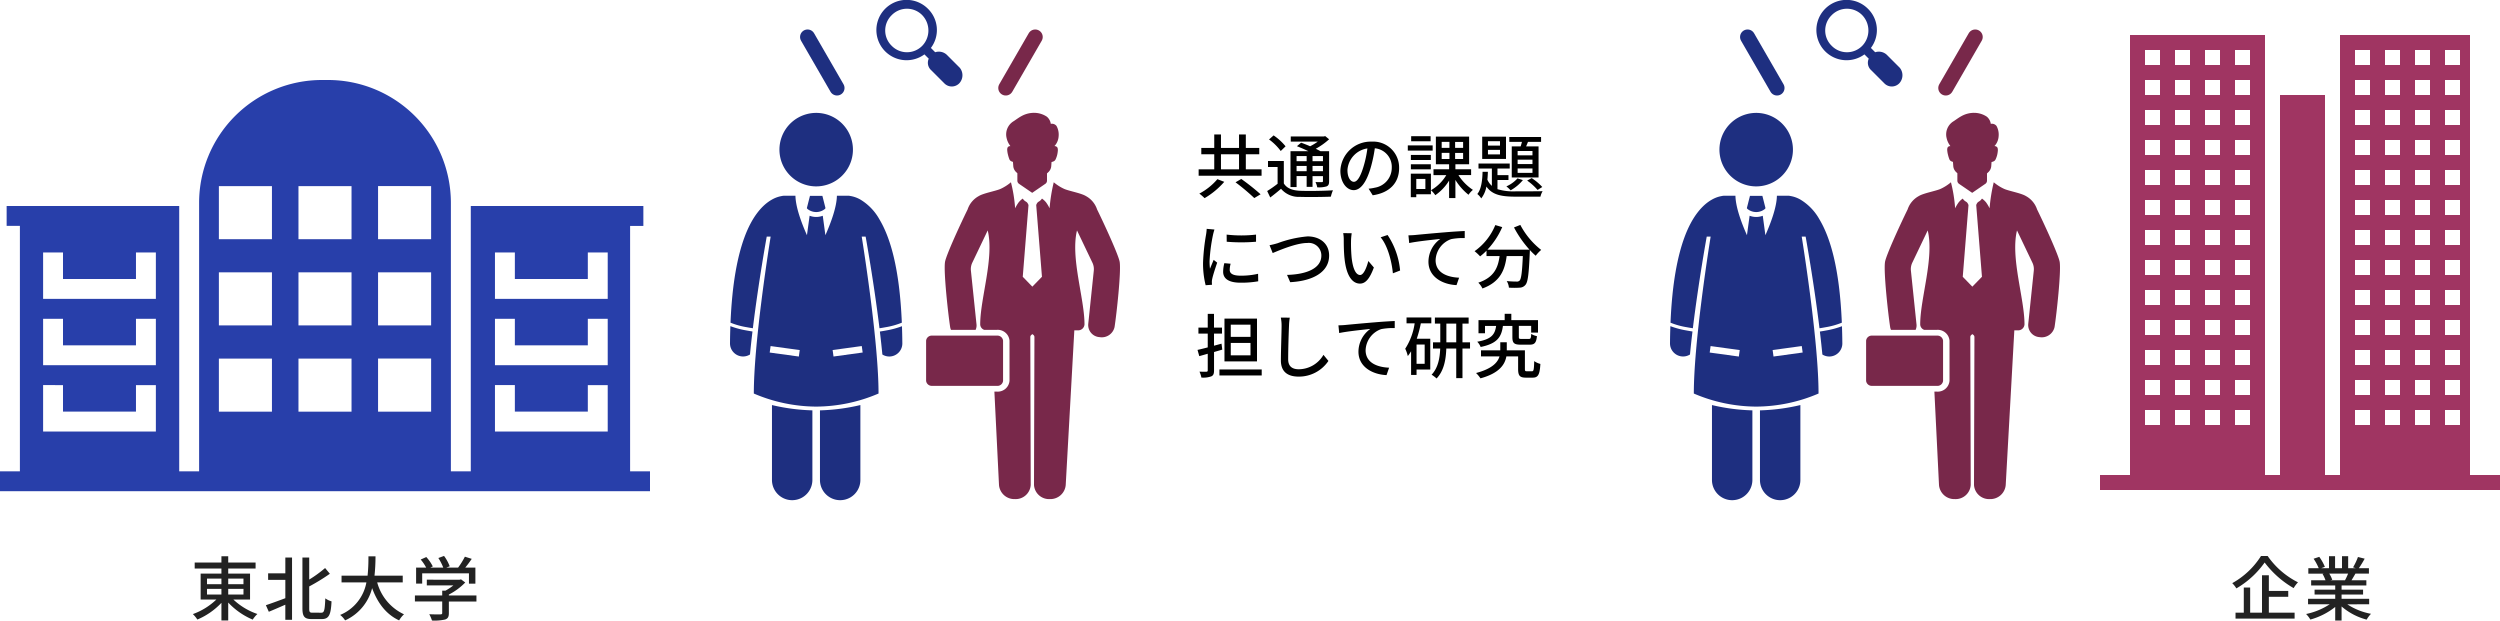 <svg xmlns="http://www.w3.org/2000/svg" xmlns:xlink="http://www.w3.org/1999/xlink" width="500" height="124.106" viewBox="0 0 500 124.106"><defs><clipPath id="a"><rect width="34.47" height="77.531" fill="#1e2f80"/></clipPath></defs><g transform="translate(-8452 7608)"><path d="M4.48,13.312A12.243,12.243,0,0,1,.868,16.2a10.873,10.873,0,0,1,1.05.91,15.823,15.823,0,0,0,3.934-3.262Zm3.626.63a42.348,42.348,0,0,1,3.752,3.15l1.26-.756A44.4,44.4,0,0,0,9.254,13.27ZM5.194,8.328H8.806v3.024H5.194Zm4.97,3.024V8.328h2.688V7.068H10.164v-2.7H8.806v2.7H5.194v-2.7H3.85v2.7H1.26v1.26H3.85v3.024H.728v1.274H13.314V11.352ZM22.33,8.692V9.714H20.314V8.692Zm3.262,1.022H23.506V8.692h2.086Zm-2.086,2v-1.05h2.086v1.05Zm-3.192,0v-1.05H22.33v1.05Zm0,.98H22.33v2.156h1.176V12.7h2.086v.98c0,.168-.056.224-.21.224s-.7.014-1.288-.014a3.569,3.569,0,0,1,.35,1.05,5.324,5.324,0,0,0,1.876-.182c.406-.182.5-.476.5-1.064V7.726H25.1c-.266-.154-.588-.322-.952-.49a13.841,13.841,0,0,0,2.674-1.9L26.04,4.7l-.266.07H19.152V5.794H24.57a11.284,11.284,0,0,1-1.54.938c-.616-.266-1.26-.518-1.806-.714l-.84.7c.714.28,1.554.644,2.31,1.008H19.1v7.168h1.218Zm-2.2-5.95a11.105,11.105,0,0,0-2.394-2.184l-.91.812a10.771,10.771,0,0,1,2.338,2.31Zm-.35,2.94H14.6v1.2H16.52v3.346a21.837,21.837,0,0,1-2.086,1.456l.616,1.288c.784-.588,1.484-1.162,2.156-1.736A4.665,4.665,0,0,0,21,16.854c1.624.056,4.564.028,6.174-.042a6.476,6.476,0,0,1,.42-1.274c-1.778.126-5,.168-6.58.1-1.54-.07-2.646-.49-3.248-1.47Zm23.058,1.4a5.182,5.182,0,0,0-5.488-5.278,6.068,6.068,0,0,0-6.258,5.824c0,2.338,1.274,3.878,2.66,3.878s2.548-1.582,3.388-4.438a27.877,27.877,0,0,0,.84-3.934,3.722,3.722,0,0,1,3.388,3.906,4.027,4.027,0,0,1-3.388,3.976,8.653,8.653,0,0,1-1.246.2l.826,1.316C38.948,16.042,40.824,14.026,40.824,11.086Zm-10.332.406a4.68,4.68,0,0,1,3.99-4.326,22.288,22.288,0,0,1-.77,3.612c-.644,2.156-1.3,3.066-1.932,3.066C31.178,13.844,30.492,13.1,30.492,11.492ZM47.124,4.716H43.232V5.738h3.892Zm.406,1.848H42.56V7.6h4.97Zm-.364,1.9h-3.99V9.476h3.99Zm-3.99,2.884h3.99V10.33h-3.99Zm2.9,1.918v2.016h-1.82V13.27Zm1.106-1.05H43.162v4.7h1.092v-.588H47.18Zm2.156-4.158H50.89V9.28H49.336Zm0-2.2H50.89v1.19H49.336Zm4.284,1.19h-1.6V5.864h1.6Zm0,2.226h-1.6V8.062h1.6Zm1.6,3.22V11.338H52.08V10.33h2.744V4.8h-6.65v5.53H50.82v1.008H47.7V12.5H50.26a8.452,8.452,0,0,1-3.066,3.024,5.331,5.331,0,0,1,.868.994,9.586,9.586,0,0,0,2.758-2.926v3.5h1.26V13.466A11.656,11.656,0,0,0,54.7,16.434a4.907,4.907,0,0,1,.882-.98,9.9,9.9,0,0,1-2.9-2.954ZM67.494,8.552H64.526V7.684h2.968Zm0,1.736H64.526V9.42h2.968Zm0,1.764H64.526V11.17h2.968ZM63.35,6.76v6.216h5.362V6.76H66.22c.126-.28.252-.6.378-.91h2.618V4.884H62.86V5.85h2.534c-.084.308-.168.616-.266.91Zm3.08,6.832a11.529,11.529,0,0,1,2.086,1.876l.938-.588A11.048,11.048,0,0,0,67.34,13.1ZM64.5,13.158a6.54,6.54,0,0,1-2.226,1.6,6.523,6.523,0,0,1,.854.784,8.64,8.64,0,0,0,2.45-2.044ZM61,6.606H58.59V5.724H61Zm0,1.75H58.59v-.9H61Zm1.2-3.542h-4.76V9.266H62.2ZM60.494,13.48h2.2V12.5h-2.2V11.184h2.45V10.19H56.7v.994h2.674v3.472a3.657,3.657,0,0,1-.9-1.246c.056-.518.084-1.036.1-1.568H57.512c-.042,1.694-.238,3.458-1.05,4.438a3.589,3.589,0,0,1,.784.882,5.367,5.367,0,0,0,1.036-2.38c1.19,1.722,3.094,2.03,5.936,2.03H69.09a3.566,3.566,0,0,1,.434-1.092c-.952.028-4.536.028-5.306.028a11.1,11.1,0,0,1-3.724-.434ZM6.328,24.4l.014,1.428a35.681,35.681,0,0,0,5.866,0V24.4A25.8,25.8,0,0,1,6.328,24.4Zm.8,5.824-1.26-.112a7.091,7.091,0,0,0-.238,1.722c0,1.358,1.092,2.184,3.472,2.184a19.208,19.208,0,0,0,3.542-.28l-.028-1.5a15.034,15.034,0,0,1-3.486.378c-1.694,0-2.184-.518-2.184-1.148A4.864,4.864,0,0,1,7.126,30.22ZM3.892,23.388l-1.554-.14a10.177,10.177,0,0,1-.126,1.162A40.4,40.4,0,0,0,1.61,30a17.791,17.791,0,0,0,.518,4.522L3.4,34.434c-.014-.168-.028-.378-.028-.518a2.737,2.737,0,0,1,.07-.644c.14-.7.63-2.2.994-3.262l-.7-.56c-.224.518-.5,1.2-.742,1.778a13.814,13.814,0,0,1-.084-1.5A33.575,33.575,0,0,1,3.6,24.452,10.04,10.04,0,0,1,3.892,23.388ZM14.91,26.524l.63,1.568c1.274-.532,4.718-2.016,6.916-2.016a2.511,2.511,0,0,1,2.814,2.506c0,2.674-3.15,3.78-6.86,3.878l.63,1.456c4.578-.238,7.784-2.044,7.784-5.32,0-2.45-1.9-3.836-4.312-3.836a22.815,22.815,0,0,0-5.978,1.358A15.289,15.289,0,0,1,14.91,26.524ZM31.346,24.13,29.638,24.1a7.163,7.163,0,0,1,.112,1.316c0,.84.014,2.52.154,3.752C30.282,32.852,31.584,34.2,33,34.2c1.022,0,1.89-.826,2.772-3.22l-1.106-1.3c-.322,1.274-.938,2.8-1.638,2.8-.938,0-1.512-1.484-1.722-3.682a31.345,31.345,0,0,1-.1-3.15A11.46,11.46,0,0,1,31.346,24.13Zm7.168.35-1.386.462c1.414,1.68,2.212,4.788,2.45,7.2l1.442-.56A15.249,15.249,0,0,0,38.514,24.48Zm4.172.07.154,1.54c1.554-.336,4.816-.672,6.23-.826a5.637,5.637,0,0,0-2.38,4.55c0,3.094,2.87,4.564,5.614,4.69l.518-1.484c-2.324-.1-4.7-.952-4.7-3.5a4.642,4.642,0,0,1,3.108-4.214,12.488,12.488,0,0,1,2.716-.21V23.682c-.966.042-2.366.126-3.864.252-2.576.21-5.068.448-6.09.546C43.722,24.508,43.232,24.536,42.686,24.55ZM63.8,22.968a21.506,21.506,0,0,0,3.108,4.452H58.478A15.733,15.733,0,0,0,61.446,22.9l-1.386-.406a11.881,11.881,0,0,1-4.144,5.222,9.764,9.764,0,0,1,1.106,1.036A11.931,11.931,0,0,0,58.3,27.616v1.078h2.618c-.294,2.212-1.036,4.256-4.256,5.32a4.109,4.109,0,0,1,.826,1.162c3.6-1.316,4.494-3.766,4.844-6.482h3.234c-.14,3.248-.322,4.564-.644,4.9a.75.75,0,0,1-.6.2c-.322,0-1.12-.014-1.974-.1a2.986,2.986,0,0,1,.434,1.316,15.782,15.782,0,0,0,2.17,0,1.509,1.509,0,0,0,1.148-.574c.476-.546.672-2.17.854-6.412.014-.126.014-.42.014-.546a12.787,12.787,0,0,0,1.176,1.148,7.16,7.16,0,0,1,1.092-1.162,15.5,15.5,0,0,1-4.172-5ZM11.1,44.86H7.154V42.41H11.1Zm0,3.682H7.154V46.064H11.1Zm1.3-7.336H5.894V49.76H12.4Zm-6.944,6.2-.154-1.19-1.5.406V44.2H5.4V43h-1.6V40.254H2.548V43H.686v1.2H2.548V46.96c-.77.2-1.47.378-2.044.5l.35,1.246c.532-.14,1.092-.308,1.694-.476v3.318c0,.21-.084.266-.28.28-.168,0-.756,0-1.372-.014a4.788,4.788,0,0,1,.378,1.176,4.759,4.759,0,0,0,1.988-.238c.406-.182.546-.518.546-1.19V47.884ZM4.886,51.37v1.2h8.456v-1.2Zm14.07-10.36L17.164,41a8.1,8.1,0,0,1,.154,1.624c0,1.344-.14,4.956-.14,6.944,0,2.324,1.428,3.234,3.556,3.234a7.109,7.109,0,0,0,5.95-3.136l-.994-1.218a5.737,5.737,0,0,1-4.928,2.884c-1.218,0-2.128-.5-2.128-1.988,0-1.932.1-5.166.168-6.72A12.769,12.769,0,0,1,18.956,41.01Zm9.73,1.54.154,1.54c1.554-.336,4.816-.672,6.23-.826a5.637,5.637,0,0,0-2.38,4.55c0,3.094,2.87,4.564,5.614,4.69l.518-1.484c-2.324-.1-4.7-.952-4.7-3.5a4.642,4.642,0,0,1,3.108-4.214,12.488,12.488,0,0,1,2.716-.21V41.682c-.966.042-2.366.126-3.864.252-2.576.21-5.068.448-6.09.546C29.722,42.508,29.232,42.536,28.686,42.55Zm17.248,7.686H44.31v-3.85h1.624Zm-3.626-8.092h1.624a12.6,12.6,0,0,1-1.89,5.082,6.375,6.375,0,0,1,.518,1.47,8.337,8.337,0,0,0,.658-.966v4.732H44.31V51.384h2.744v-6.16h-2.7a23.632,23.632,0,0,0,.812-3.08h2.1V40.968H42.308Zm7.966,3.808V42.2h1.974v3.752Zm4.732,0H53.494V42.2h1.232V40.982H47.978V42.2h1.078v3.752H47.6v1.232h1.442c-.07,1.792-.392,3.85-1.722,5.236a6.87,6.87,0,0,1,.994.756c1.512-1.568,1.876-3.892,1.946-5.992h1.988v5.922h1.246V47.184h1.512Zm8.47-3.29v2.212c0,1.19.308,1.54,1.652,1.54H66.92c.98,0,1.33-.35,1.47-1.708a3.174,3.174,0,0,1-1.148-.448c-.042.882-.112,1.008-.476,1.008H65.3c-.462,0-.532-.042-.532-.406v-2.2h2.464v1.344H68.6V41.5H63.266V40.24h-1.33V41.5H56.7v2.632H58v-1.47h2.226c-.238,1.694-.9,2.66-3.78,3.164a3.167,3.167,0,0,1,.686,1.05c3.318-.686,4.158-1.988,4.452-4.214Zm2.912,9.072c-.336,0-.406-.056-.406-.462V47.548H62.356v-1.61h-1.3v1.61H57.2v1.218h3.7c-.35,1.19-1.456,2.464-4.69,3.318a6.131,6.131,0,0,1,.882,1.064c3.752-1.022,4.886-2.744,5.18-4.382h2.352v2.52c0,1.344.35,1.722,1.554,1.722h1.358c1.064,0,1.414-.56,1.54-2.744a3.793,3.793,0,0,1-1.232-.56c-.056,1.792-.112,2.03-.462,2.03Z" transform="translate(8691 -7585.48)"/><g transform="translate(7883.543 -9624.332)"><g transform="translate(902.457 2038.901)"><g transform="translate(0 0)"><g clip-path="url(#a)"><path d="M25.68,178.786v15.047a4.042,4.042,0,0,0,8.083,0V179.847a39.492,39.492,0,0,1-8.083-1.061" transform="translate(-17.286 -120.343)" fill="#1e2f80"/><path d="M55.043,179.847v13.986a4.042,4.042,0,0,0,8.083,0V178.785a39.51,39.51,0,0,1-8.083,1.062" transform="translate(-37.05 -120.343)" fill="#1e2f80"/><path d="M2.616,136.588a2.594,2.594,0,0,0,1.382-.4c.144-1.509.313-3.054.5-4.6-.38-.059-.81-.13-1.259-.214a17.1,17.1,0,0,1-3.161-.852C.036,131.622.01,132.761,0,133.952a2.625,2.625,0,0,0,2.593,2.637h.023" transform="translate(0 -87.86)" fill="#1e2f80"/><path d="M3.568,77c.432.082.847.151,1.216.208C5.92,67.893,7.556,58.883,7.556,58.883h.783C7.72,62.757,4.975,80.5,4.975,90.264a31.985,31.985,0,0,0,12.472,2.615,31.988,31.988,0,0,0,12.472-2.615c0-9.765-2.745-27.507-3.364-31.381h.783s1.636,9.01,2.772,18.328c.368-.057.783-.126,1.215-.208a15.188,15.188,0,0,0,3.253-.909c-.464-11.013-2.342-17.11-4.517-20.725a10.638,10.638,0,0,0-3.762-3.89,5.989,5.989,0,0,0-1.991-.72,2.535,2.535,0,0,0-.545-.06H21.591c-.032,2.272-1.208,5.437-2.3,7.9l-.528-3.89a3.744,3.744,0,0,1-1.314.242h0a3.748,3.748,0,0,1-1.316-.242L15.6,58.6c-1.092-2.461-2.268-5.626-2.3-7.9h-2.17a2.535,2.535,0,0,0-.545.06,5.968,5.968,0,0,0-1.992.72c-1.8,1-3.9,3.211-5.495,7.556C1.724,62.781.646,68.157.314,76.094A15.183,15.183,0,0,0,3.568,77m10.411,5.866-5.829-.8.179-1.295,5.829.8Zm6.756-1.3,5.829-.8.179,1.295-5.829.8Z" transform="translate(-0.211 -34.126)" fill="#1e2f80"/><path d="M91.7,131.594c.184,1.543.352,3.087.5,4.6a2.6,2.6,0,0,0,1.381.4H93.6a2.616,2.616,0,0,0,2.594-2.636c-.011-1.192-.037-2.33-.077-3.424a17.146,17.146,0,0,1-3.159.852c-.449.085-.878.156-1.259.214" transform="translate(-61.725 -87.86)" fill="#1e2f80"/><path d="M50.656,53.384l.094-.149-.621-2.452H47.645l-.621,2.452.1.15a2.761,2.761,0,0,0,3.537,0" transform="translate(-31.652 -34.183)" fill="#1e2f80"/><path d="M41.284,13.709a7.349,7.349,0,1,0-3.7,1,7.35,7.35,0,0,0,3.7-1" transform="translate(-20.345)" fill="#1e2f80"/></g></g><g transform="translate(39.221 0)"><path d="M46.971,42.765l-1.92-1.977L46.2,26.434c-.363-.892-.568-.455-1.158-1.285a4.247,4.247,0,0,0-.809.753,8.277,8.277,0,0,0-.709,1.184,29.061,29.061,0,0,0-.835-5.2h0A9.1,9.1,0,0,1,40.633,23.2c-.942.431-3.41.85-4.385,1.451a4.745,4.745,0,0,0-2.226,2.67c-1.475,3-4.325,9.2-4.523,10.526-.3,2.012.635,10.431,1.029,12.99a2.152,2.152,0,0,0,.167.565h4.928a2.108,2.108,0,0,0,.167-1.194L34.686,39.6a2.989,2.989,0,0,1,.293-1.674l3.062-6.409c1.335,5.477-1.5,13.578-1.5,18.8a1.194,1.194,0,0,0,.8,1.085h2.537a2.366,2.366,0,0,1,2.524,2.155V61.6a2.362,2.362,0,0,1-2.524,2.155h-.5L40.3,82.43a3.071,3.071,0,0,0,3.172,2.82h0a3.017,3.017,0,0,0,3.172-2.82l-.081-29.583a.55.55,0,0,1,.225-.447l.187-.146h0l.186.146a.546.546,0,0,1,.225.447L47.3,82.43a3.019,3.019,0,0,0,3.172,2.82h0a3.08,3.08,0,0,0,3.172-2.82L55.365,51.5h.7A1.268,1.268,0,0,0,57.4,50.316c0-5.225-2.831-13.326-1.5-18.8l3.062,6.409a2.978,2.978,0,0,1,.293,1.674L58.15,50.207a2.427,2.427,0,0,0,2.277,2.653,2.616,2.616,0,0,0,2.985-2.024c.4-2.559,1.329-10.978,1.029-12.99-.2-1.328-3.048-7.528-4.523-10.526a4.745,4.745,0,0,0-2.226-2.67c-.974-.6-3.441-1.02-4.383-1.451a9.086,9.086,0,0,1-2.057-1.314h0a33.222,33.222,0,0,0-.835,5.2A8.275,8.275,0,0,0,49.71,25.9a4.293,4.293,0,0,0-.811-.753c-.591.83-.8.393-1.158,1.285l1.15,14.354-1.92,1.977ZM39.883,62.607a1.134,1.134,0,0,0,1.23-1V53.556a1.136,1.136,0,0,0-1.23-1H26.953a1.136,1.136,0,0,0-1.232,1V61.6a1.133,1.133,0,0,0,1.232,1ZM49.9,20.113v1.448a.77.77,0,0,1-.357.651L46.938,24,44.33,22.212a.773.773,0,0,1-.357-.651V20.079l-.206-.192a1.845,1.845,0,0,1-.615-1.253l-.06-.832-.012,0a1.411,1.411,0,0,1-.456-.193.843.843,0,0,1-.282-.418,7.013,7.013,0,0,1-.257-.849,5.167,5.167,0,0,1-.133-.787A1.289,1.289,0,0,1,42,14.98a.567.567,0,0,1,.333-.3,1.138,1.138,0,0,1,.221-.023c.049-.012-.026-.037-.027-.059l0-.031c-.01-.011-.022-.023-.031-.036h0a3.879,3.879,0,0,1-.672-1.482,3.07,3.07,0,0,1,1.424-3.388c.44-.286.991-.716,1.6-1.036A5.136,5.136,0,0,1,47.45,8a4.6,4.6,0,0,1,2.412.765,2.3,2.3,0,0,1,.8,1.439,1.154,1.154,0,0,1,1.143.421,3.611,3.611,0,0,1,.417,2.107,3.155,3.155,0,0,1-.728,1.8c-.03.031-.06.059-.09.086l0,.025a.915.915,0,0,1,.238.046.568.568,0,0,1,.375.331,1.691,1.691,0,0,1,.034.706,4.706,4.706,0,0,1-.14.788,4.581,4.581,0,0,1-.257.718.917.917,0,0,1-.281.385,1.385,1.385,0,0,1-.456.192c-.034.01-.069.018-.106.027l-.058.8a1.835,1.835,0,0,1-.607,1.244l-.242.228Z" transform="translate(-25.721 -8)" fill="#78284a"/></g></g><g transform="translate(917.969 2023.728)"><path d="M0,0V11.785" transform="translate(0 0) rotate(-30)" fill="none" stroke="#1e2f80" stroke-linecap="round" stroke-width="3"/><path d="M0,11.785V0" transform="translate(39.641 10.207) rotate(-150)" fill="none" stroke="#78284a" stroke-linecap="round" stroke-width="3"/></g><path d="M18.628,15.526l-2.585-2.585a2.32,2.32,0,0,0-2.327-.517l-.862-.862a5.943,5.943,0,0,0-.6-7.842A6.033,6.033,0,0,0,3.72,12.251a6.042,6.042,0,0,0,7.842.6l.862.862a2,2,0,0,0,.517,2.327l2.585,2.585a2.082,2.082,0,0,0,3.016,0A2.361,2.361,0,0,0,18.628,15.526Zm-7.5-4.395a4.266,4.266,0,0,1-6.118,0,4.266,4.266,0,0,1,0-6.118,4.266,4.266,0,0,1,6.118,0h0A4.425,4.425,0,0,1,11.131,11.131Z" transform="translate(929.781 2014.358)" fill="#1e2f80"/></g><g transform="translate(7695.543 -9624.333)"><g transform="translate(902.457 2038.901)"><g transform="translate(0 0)"><g clip-path="url(#a)"><path d="M25.68,178.786v15.047a4.042,4.042,0,0,0,8.083,0V179.847a39.492,39.492,0,0,1-8.083-1.061" transform="translate(-17.286 -120.343)" fill="#1e2f80"/><path d="M55.043,179.847v13.986a4.042,4.042,0,0,0,8.083,0V178.785a39.509,39.509,0,0,1-8.083,1.062" transform="translate(-37.05 -120.343)" fill="#1e2f80"/><path d="M2.616,136.588a2.594,2.594,0,0,0,1.382-.4c.144-1.509.313-3.054.5-4.6-.38-.059-.81-.13-1.259-.214a17.1,17.1,0,0,1-3.161-.852C.036,131.622.01,132.761,0,133.952a2.625,2.625,0,0,0,2.593,2.637h.023" transform="translate(0 -87.86)" fill="#1e2f80"/><path d="M3.568,77c.432.082.847.151,1.216.208C5.92,67.893,7.556,58.883,7.556,58.883h.783C7.72,62.757,4.975,80.5,4.975,90.264a31.985,31.985,0,0,0,12.472,2.615,31.988,31.988,0,0,0,12.472-2.615c0-9.765-2.745-27.507-3.364-31.381h.783s1.636,9.01,2.772,18.328c.368-.057.783-.126,1.215-.208a15.188,15.188,0,0,0,3.253-.909c-.464-11.013-2.342-17.11-4.517-20.725a10.638,10.638,0,0,0-3.762-3.89,5.989,5.989,0,0,0-1.991-.72,2.535,2.535,0,0,0-.545-.06H21.591c-.032,2.272-1.208,5.437-2.3,7.9l-.528-3.89a3.744,3.744,0,0,1-1.314.242h0a3.748,3.748,0,0,1-1.316-.242L15.6,58.6c-1.092-2.461-2.268-5.626-2.3-7.9h-2.17a2.535,2.535,0,0,0-.545.06,5.968,5.968,0,0,0-1.992.72c-1.8,1-3.9,3.211-5.495,7.556C1.724,62.781.646,68.157.314,76.094A15.183,15.183,0,0,0,3.568,77m10.411,5.866-5.829-.8.179-1.295,5.829.8Zm6.756-1.3,5.829-.8.179,1.295-5.829.8Z" transform="translate(-0.211 -34.126)" fill="#1e2f80"/><path d="M91.7,131.594c.184,1.543.352,3.087.5,4.6a2.6,2.6,0,0,0,1.381.4H93.6a2.616,2.616,0,0,0,2.594-2.636c-.011-1.192-.037-2.33-.077-3.424a17.149,17.149,0,0,1-3.159.852c-.449.085-.878.156-1.259.214" transform="translate(-61.725 -87.86)" fill="#1e2f80"/><path d="M50.656,53.384l.094-.149-.621-2.452H47.645l-.621,2.452.1.15a2.761,2.761,0,0,0,3.537,0" transform="translate(-31.652 -34.183)" fill="#1e2f80"/><path d="M41.284,13.709a7.349,7.349,0,1,0-3.7,1,7.35,7.35,0,0,0,3.7-1" transform="translate(-20.345)" fill="#1e2f80"/></g></g><g transform="translate(39.221 0)"><path d="M46.971,42.765l-1.92-1.977L46.2,26.434c-.363-.892-.568-.455-1.158-1.285a4.247,4.247,0,0,0-.809.753,8.277,8.277,0,0,0-.709,1.184,29.06,29.06,0,0,0-.835-5.2h0A9.1,9.1,0,0,1,40.633,23.2c-.942.431-3.41.85-4.385,1.451a4.745,4.745,0,0,0-2.226,2.67c-1.475,3-4.325,9.2-4.523,10.526-.3,2.012.635,10.431,1.029,12.99a2.152,2.152,0,0,0,.167.565h4.928a2.108,2.108,0,0,0,.167-1.194L34.686,39.6a2.989,2.989,0,0,1,.293-1.674l3.062-6.409c1.335,5.477-1.5,13.578-1.5,18.8a1.194,1.194,0,0,0,.8,1.085h2.537a2.366,2.366,0,0,1,2.524,2.155V61.6a2.362,2.362,0,0,1-2.524,2.155h-.5L40.3,82.43a3.071,3.071,0,0,0,3.172,2.82h0a3.017,3.017,0,0,0,3.172-2.82l-.081-29.583a.55.55,0,0,1,.225-.447l.187-.146h0l.186.146a.546.546,0,0,1,.225.447L47.3,82.43a3.019,3.019,0,0,0,3.172,2.82h0a3.08,3.08,0,0,0,3.172-2.82L55.365,51.5h.7A1.268,1.268,0,0,0,57.4,50.316c0-5.225-2.831-13.326-1.5-18.8l3.062,6.409a2.977,2.977,0,0,1,.293,1.674L58.15,50.207a2.427,2.427,0,0,0,2.277,2.653,2.616,2.616,0,0,0,2.985-2.024c.4-2.559,1.329-10.978,1.029-12.99-.2-1.328-3.049-7.528-4.523-10.526a4.745,4.745,0,0,0-2.226-2.67c-.974-.6-3.441-1.02-4.383-1.451a9.086,9.086,0,0,1-2.057-1.314h0a33.222,33.222,0,0,0-.835,5.2A8.275,8.275,0,0,0,49.71,25.9a4.293,4.293,0,0,0-.811-.753c-.591.83-.8.393-1.158,1.285l1.15,14.354-1.92,1.977ZM39.883,62.607a1.134,1.134,0,0,0,1.23-1V53.556a1.136,1.136,0,0,0-1.23-1H26.953a1.136,1.136,0,0,0-1.232,1V61.6a1.133,1.133,0,0,0,1.232,1ZM49.9,20.113v1.448a.77.77,0,0,1-.357.651L46.938,24,44.33,22.212a.773.773,0,0,1-.357-.651V20.079l-.206-.192a1.845,1.845,0,0,1-.615-1.253l-.06-.832-.012,0a1.41,1.41,0,0,1-.456-.193.843.843,0,0,1-.282-.418,7.012,7.012,0,0,1-.257-.849,5.168,5.168,0,0,1-.133-.787A1.289,1.289,0,0,1,42,14.98a.567.567,0,0,1,.333-.3,1.138,1.138,0,0,1,.221-.023c.049-.012-.026-.037-.027-.059l0-.031c-.01-.011-.022-.023-.031-.036h0a3.879,3.879,0,0,1-.672-1.482,3.07,3.07,0,0,1,1.424-3.388c.44-.286.991-.716,1.6-1.036A5.136,5.136,0,0,1,47.45,8a4.6,4.6,0,0,1,2.412.765,2.3,2.3,0,0,1,.8,1.439,1.154,1.154,0,0,1,1.143.421,3.611,3.611,0,0,1,.417,2.107,3.155,3.155,0,0,1-.728,1.8c-.03.031-.06.059-.09.086l0,.025a.915.915,0,0,1,.238.046.568.568,0,0,1,.375.331,1.691,1.691,0,0,1,.034.706,4.706,4.706,0,0,1-.14.788,4.58,4.58,0,0,1-.257.718.917.917,0,0,1-.281.385,1.385,1.385,0,0,1-.456.192c-.034.01-.069.018-.106.027l-.058.8a1.835,1.835,0,0,1-.607,1.244l-.242.228Z" transform="translate(-25.721 -8)" fill="#78284a"/></g></g><g transform="translate(917.969 2023.728)"><path d="M0,0V11.785" transform="translate(0 0) rotate(-30)" fill="none" stroke="#1e2f80" stroke-linecap="round" stroke-width="3"/><path d="M0,11.785V0" transform="translate(39.641 10.207) rotate(-150)" fill="none" stroke="#78284a" stroke-linecap="round" stroke-width="3"/></g><path d="M18.628,15.526l-2.585-2.585a2.32,2.32,0,0,0-2.327-.517l-.862-.862a5.943,5.943,0,0,0-.6-7.842A6.033,6.033,0,0,0,3.72,12.251a6.042,6.042,0,0,0,7.842.6l.862.862a2,2,0,0,0,.517,2.327l2.585,2.585a2.082,2.082,0,0,0,3.016,0A2.361,2.361,0,0,0,18.628,15.526Zm-7.5-4.395a4.266,4.266,0,0,1-6.118,0,4.266,4.266,0,0,1,0-6.118,4.266,4.266,0,0,1,6.118,0h0A4.425,4.425,0,0,1,11.131,11.131Z" transform="translate(929.781 2014.358)" fill="#1e2f80"/></g><path d="M6.2-11.8A15.9,15.9,0,0,1,.448-6.37a5.664,5.664,0,0,1,.826,1.05A17.94,17.94,0,0,0,6.93-10.5a19.343,19.343,0,0,0,5.8,5.124,6.28,6.28,0,0,1,.868-1.162A16.231,16.231,0,0,1,7.532-11.8ZM7.77-3.64h3.878V-4.816H7.77V-7.952H6.4v7.49H4.032V-5.488H2.758V-.462H1.106V.714H12.922V-.462H7.77ZM23.618-8.274A13.062,13.062,0,0,1,23-6.944H20.048l.406-.084a5.89,5.89,0,0,0-.6-1.246Zm4.214,6.132V-3.234H22.316v-.854h4.3v-.98h-4.3v-.84h4.956V-6.944H24.3c.238-.392.518-.854.784-1.33h2.7V-9.366H25.774a21.905,21.905,0,0,0,1.162-1.9l-1.344-.336a12.2,12.2,0,0,1-.98,2.072l.532.168H23.632V-11.76H22.4v2.394H21.014V-11.76H19.8v2.394h-1.54l.714-.266a9.731,9.731,0,0,0-1.12-2l-1.134.378a10.5,10.5,0,0,1,1.022,1.89H15.666v1.092h3.178l-.336.056A6.936,6.936,0,0,1,19.1-6.944h-2.87v1.036h4.816v.84h-4.13v.98h4.13v.854H15.61v1.092h4.326A13.583,13.583,0,0,1,15.218-.2,5.843,5.843,0,0,1,16.072.91a13.906,13.906,0,0,0,4.97-2.52V1.106h1.274V-1.708A12.489,12.489,0,0,0,27.328.924,5.847,5.847,0,0,1,28.2-.238a12.857,12.857,0,0,1-4.746-1.9Z" transform="translate(8898 -7485)" fill="#222"/><path d="M84,92.5V4.5H58v88H55v-76H46v76H43V4.5H16v88H10v3H90v-3Zm-5-85h3v3H79Zm0,6h3v3H79Zm0,6h3v3H79Zm0,6h3v3H79Zm0,6h3v3H79Zm0,6h3v3H79Zm0,6h3v3H79Zm0,6h3v3H79Zm0,6h3v3H79Zm0,6h3v3H79Zm0,6h3v3H79Zm0,6h3v3H79Zm0,6h3v3H79Zm-6-72h3v3H73Zm0,6h3v3H73Zm0,6h3v3H73Zm0,6h3v3H73Zm0,6h3v3H73Zm0,6h3v3H73Zm0,6h3v3H73Zm0,6h3v3H73Zm0,6h3v3H73Zm0,6h3v3H73Zm0,6h3v3H73Zm0,6h3v3H73Zm0,6h3v3H73Zm-6-72h3v3H67Zm0,6h3v3H67Zm0,6h3v3H67Zm0,6h3v3H67Zm0,6h3v3H67Zm0,6h3v3H67Zm0,6h3v3H67Zm0,6h3v3H67Zm0,6h3v3H67Zm0,6h3v3H67Zm0,6h3v3H67Zm0,6h3v3H67Zm0,6h3v3H67Zm-6-72h3v3H61Zm0,6h3v3H61Zm0,6h3v3H61Zm0,6h3v3H61Zm0,6h3v3H61Zm0,6h3v3H61Zm0,6h3v3H61Zm0,6h3v3H61Zm0,6h3v3H61Zm0,6h3v3H61Zm0,6h3v3H61Zm0,6h3v3H61Zm0,6h3v3H61ZM37,7.5h3v3H37Zm0,6h3v3H37Zm0,6h3v3H37Zm0,6h3v3H37Zm0,6h3v3H37Zm0,6h3v3H37Zm0,6h3v3H37Zm0,6h3v3H37Zm0,6h3v3H37Zm0,6h3v3H37Zm0,6h3v3H37Zm0,6h3v3H37Zm0,6h3v3H37Zm-6-72h3v3H31Zm0,6h3v3H31Zm0,6h3v3H31Zm0,6h3v3H31Zm0,6h3v3H31Zm0,6h3v3H31Zm0,6h3v3H31Zm0,6h3v3H31Zm0,6h3v3H31Zm0,6h3v3H31Zm0,6h3v3H31Zm0,6h3v3H31Zm0,6h3v3H31Zm-6-72h3v3H25Zm0,6h3v3H25Zm0,6h3v3H25Zm0,6h3v3H25Zm0,6h3v3H25Zm0,6h3v3H25Zm0,6h3v3H25Zm0,6h3v3H25Zm0,6h3v3H25Zm0,6h3v3H25Zm0,6h3v3H25Zm0,6h3v3H25Zm0,6h3v3H25Zm-6-72h3v3H19Zm0,6h3v3H19Zm0,6h3v3H19Zm0,6h3v3H19Zm0,6h3v3H19Zm0,6h3v3H19Zm0,6h3v3H19Zm0,6h3v3H19Zm0,6h3v3H19Zm0,6h3v3H19Zm0,6h3v3H19Zm0,6h3v3H19Zm0,6h3v3H19Z" transform="translate(8862 -7605.5)" fill="#a03562"/><path d="M3.4-5.222H6.286v1.134H3.4Zm0-2.058H6.286v1.12H3.4Zm7.294,0v1.12H7.644V-7.28Zm0,3.192H7.644V-5.222H10.7Zm1.316.994v-5.18H7.644V-9.3h5.474v-1.2H7.644v-1.246H6.286V-10.5H.938v1.2H6.286v1.022H2.128v5.18h3.15A13.32,13.32,0,0,1,.574-.182,6.1,6.1,0,0,1,1.47.91,14.165,14.165,0,0,0,6.286-2.436V1.092H7.644V-2.492a14.3,14.3,0,0,0,4.9,3.416A5.463,5.463,0,0,1,13.482-.2a13.24,13.24,0,0,1-4.816-2.9ZM19.068-8.33H15.624v1.3h3.444V-3.36c-1.456.546-2.926,1.078-3.892,1.4l.588,1.316c.952-.392,2.142-.91,3.3-1.414V.966h1.344v-12.46H19.068ZM24.5-.462c-.56,0-.658-.126-.658-.882V-5.712a39.018,39.018,0,0,0,4.13-2.534L27.02-9.394a24.346,24.346,0,0,1-3.178,2.31v-4.41H22.484V-1.372c0,1.694.42,2.184,1.834,2.184H26.39c1.442,0,1.792-.952,1.918-3.542a3.933,3.933,0,0,1-1.246-.6c-.1,2.268-.182,2.87-.784,2.87ZM42.546-6.524V-7.868H36.9a35.316,35.316,0,0,0,.2-3.864H35.686a35.108,35.108,0,0,1-.168,3.864H30.31v1.344h4.97a8.71,8.71,0,0,1-5.25,6.51,4.541,4.541,0,0,1,.994,1.092,9.685,9.685,0,0,0,5.4-6.454c1.092,2.968,2.786,5.236,5.4,6.454A5.149,5.149,0,0,1,42.8-.14a9.878,9.878,0,0,1-5.362-6.384ZM46.438-8.33H55.79v2.058h1.288V-9.478h-2.03c.434-.532.9-1.148,1.3-1.75l-1.372-.434A14.713,14.713,0,0,1,53.62-9.478H51.254l.686-.266a8.3,8.3,0,0,0-1.134-2.072l-1.134.42a10.369,10.369,0,0,1,.98,1.918h-2.59l.5-.238a8.591,8.591,0,0,0-1.3-1.876l-1.12.5a8.833,8.833,0,0,1,1.092,1.61H45.22v3.206h1.218Zm10.85,4.424H51.772v-.182A12.565,12.565,0,0,0,55.048-6.5l-.84-.63-.28.07H47.362v1.134h5.32A11.076,11.076,0,0,1,51.1-4.872h-.658v.966h-5.46v1.2h5.46v2.3c0,.21-.07.266-.35.28s-1.26.014-2.24-.028a7,7,0,0,1,.546,1.26,9.731,9.731,0,0,0,2.618-.2c.574-.2.756-.56.756-1.274V-2.7h5.516Z" transform="translate(8490 -7485)" fill="#222"/><path d="M127.02,97.265V48.184h2.653V44.2H95.157V97.265h-3.98V43.543A24.571,24.571,0,0,0,66.634,19H65.366A24.57,24.57,0,0,0,40.822,43.543V97.265h-3.98V44.2H2.327v3.98H4.98V97.265H1v3.98H131v-3.98ZM99.992,53.49h3.98V58.8h14.592V53.49h3.98v9.286H99.992Zm0,13.265h3.98v5.306h14.592V66.755h3.98v9.286H99.992Zm0,13.265h3.98v5.306h14.592V80.02h3.98v9.286H99.992Zm-23.38-39.8H87.224V50.837H76.612Zm0,17.245H87.224V68.082H76.612Zm0,17.245H87.224V85.327H76.612ZM60.694,40.224H71.306V50.837H60.694Zm0,17.245H71.306V68.082H60.694Zm0,17.245H71.306V85.327H60.694ZM44.776,40.224H55.388V50.837H44.776Zm0,17.245H55.388V68.082H44.776Zm0,17.245H55.388V85.327H44.776ZM9.622,53.49H13.6V58.8H28.194V53.49h3.98v9.286H9.622Zm0,13.265H13.6v5.306H28.194V66.755h3.98v9.286H9.622Zm0,13.265H13.6v5.306H28.194V80.02h3.98v9.286H9.622Z" transform="translate(8451 -7611)" fill="#283faa"/></g></svg>